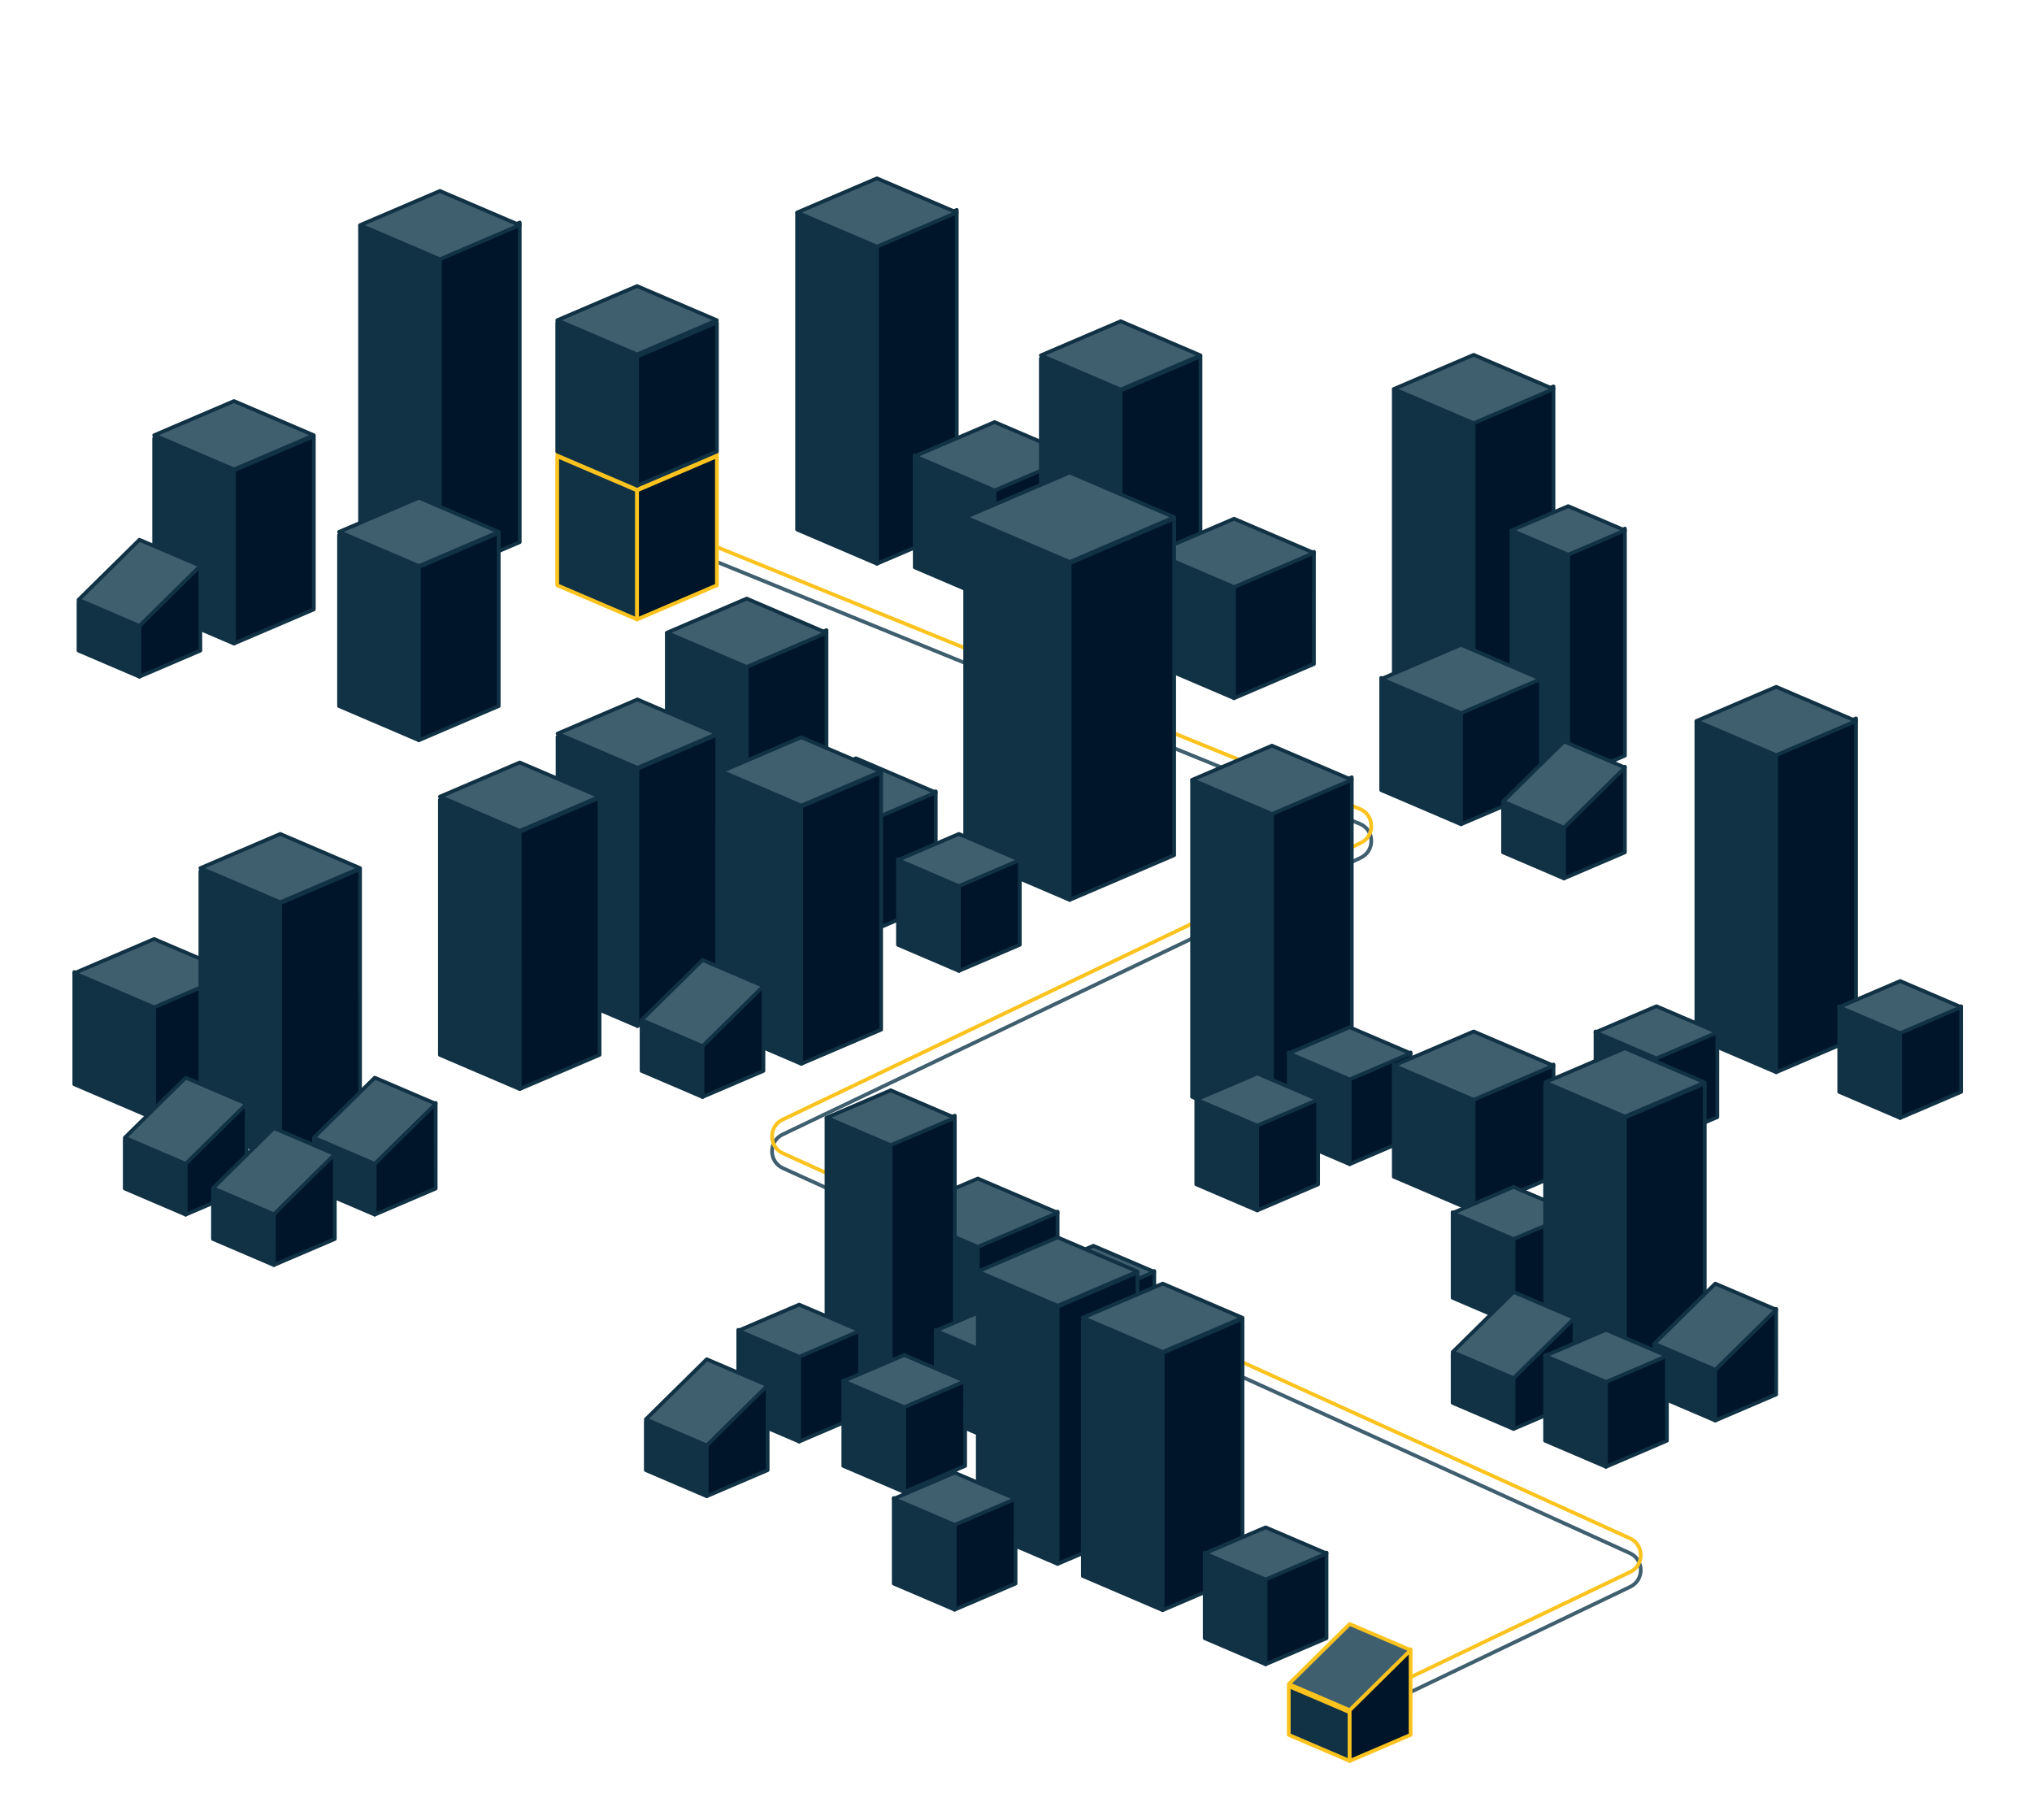 <svg width="547" height="490" viewBox="0 0 547 490" fill="none" xmlns="http://www.w3.org/2000/svg">
<path d="M185 148L366.035 221.738C370.055 223.375 370.223 229.004 366.308 230.878L210.667 305.373C206.837 307.206 206.891 312.678 210.757 314.435L438.749 418.068C442.614 419.824 442.669 425.294 438.84 427.129L376.5 457" stroke="#3F5F6F"/>
<path d="M185 144L366.035 217.738C370.055 219.375 370.223 225.004 366.308 226.878L210.667 301.373C206.837 303.206 206.891 308.678 210.757 310.435L438.749 414.068C442.614 415.824 442.669 421.294 438.84 423.129L376.5 453" stroke="#FCC31E"/>
<path d="M214.57 57.312L236.063 66.511V151.738L214.57 142.54V57.312Z" fill="#113245" stroke="#113245" stroke-linejoin="round"/>
<path d="M257.559 56.498L236.066 65.696V151.737L257.559 142.539V56.498Z" fill="#001529" stroke="#113245" stroke-linejoin="round"/>
<path d="M236.066 48L214.573 57.198L236.066 66.396L257.559 57.198L236.066 48Z" fill="#3F5F6F" stroke="#113245" stroke-linejoin="round"/>
<path d="M375.199 104.822L396.692 114.02V199.248L375.199 190.05V104.822Z" fill="#113245" stroke="#113245" stroke-linejoin="round"/>
<path d="M418.188 104.008L396.695 113.206V199.247L418.188 190.049V104.008Z" fill="#001529" stroke="#113245" stroke-linejoin="round"/>
<path d="M396.695 95.51L375.202 104.708L396.695 113.906L418.188 104.708L396.695 95.51Z" fill="#3F5F6F" stroke="#113245" stroke-linejoin="round"/>
<path d="M320.902 210.025L342.395 219.224V304.451L320.902 295.253V210.025Z" fill="#113245" stroke="#113245" stroke-linejoin="round"/>
<path d="M363.891 209.211L342.398 218.409V304.45L363.891 295.252V209.211Z" fill="#001529" stroke="#113245" stroke-linejoin="round"/>
<path d="M342.398 200.713L320.906 209.911L342.398 219.109L363.891 209.911L342.398 200.713Z" fill="#3F5F6F" stroke="#113245" stroke-linejoin="round"/>
<path d="M456.648 194.188L478.141 203.386V288.613L456.648 279.415V194.188Z" fill="#113245" stroke="#113245" stroke-linejoin="round"/>
<path d="M499.637 193.373L478.144 202.571V288.612L499.637 279.414V193.373Z" fill="#001529" stroke="#113245" stroke-linejoin="round"/>
<path d="M478.144 184.875L456.652 194.073L478.144 203.271L499.637 194.073L478.144 184.875Z" fill="#3F5F6F" stroke="#113245" stroke-linejoin="round"/>
<path d="M406.875 142.85L422.145 149.385V209.938L406.875 203.403V142.85Z" fill="#113245" stroke="#113245" stroke-linejoin="round"/>
<path d="M437.418 142.271L422.148 148.807V209.938L437.418 203.403V142.271Z" fill="#001529" stroke="#113245" stroke-linejoin="round"/>
<path d="M422.148 136.234L406.877 142.77L422.148 149.305L437.418 142.77L422.148 136.234Z" fill="#3F5F6F" stroke="#113245" stroke-linejoin="round"/>
<path d="M96.922 60.707L118.414 69.905V155.133L96.922 145.935V60.707Z" fill="#113245" stroke="#113245" stroke-linejoin="round"/>
<path d="M139.91 59.893L118.418 69.091V155.132L139.91 145.934V59.893Z" fill="#001529" stroke="#113245" stroke-linejoin="round"/>
<path d="M118.418 51.395L96.925 60.593L118.418 69.791L139.91 60.593L118.418 51.395Z" fill="#3F5F6F" stroke="#113245" stroke-linejoin="round"/>
<path d="M150 122.803L171.493 132.001L171.493 166.739L150 157.54L150 122.803Z" fill="#113245" stroke="#FCC31E" stroke-linejoin="round"/>
<path d="M192.988 122.803L171.496 132.001V166.739L192.988 157.54V122.803Z" fill="#001529" stroke="#FCC31E" stroke-linejoin="round"/>
<path d="M171.496 113L150.003 122.198L171.496 131.396L192.988 122.198L171.496 113Z" fill="#3F5F6F" stroke="#FCC31E" stroke-linejoin="round"/>
<path d="M150 86.803L171.493 96.001L171.493 130.739L150 121.54L150 86.803Z" fill="#113245" stroke="#113245" stroke-linejoin="round"/>
<path d="M192.988 86.803L171.496 96.001V130.739L192.988 121.54V86.803Z" fill="#001529" stroke="#113245" stroke-linejoin="round"/>
<path d="M171.496 77L150.003 86.198L171.496 95.396L192.988 86.198L171.496 77Z" fill="#3F5F6F" stroke="#113245" stroke-linejoin="round"/>
<path d="M246.242 122.51L267.735 131.708V161.917L246.242 152.719V122.51Z" fill="#113245" stroke="#113245" stroke-linejoin="round"/>
<path d="M289.23 122.51L267.738 131.708L267.736 161.917L289.229 152.719L289.23 122.51Z" fill="#001529" stroke="#113245" stroke-linejoin="round"/>
<path d="M267.738 113.609L246.245 122.808L267.738 132.006L289.23 122.808L267.738 113.609Z" fill="#3F5F6F" stroke="#113245" stroke-linejoin="round"/>
<path d="M208.914 213.006L230.407 222.204V252.413L208.914 243.215V213.006Z" fill="#113245" stroke="#113245" stroke-linejoin="round"/>
<path d="M251.902 213.006L230.41 222.204L230.408 252.413L251.901 243.215L251.902 213.006Z" fill="#001529" stroke="#113245" stroke-linejoin="round"/>
<path d="M230.41 204.105L208.917 213.304L230.41 222.502L251.902 213.304L230.41 204.105Z" fill="#3F5F6F" stroke="#113245" stroke-linejoin="round"/>
<path d="M346.922 283.297L363.323 290.316V313.37L346.922 306.35V283.297Z" fill="#113245" stroke="#113245" stroke-linejoin="round"/>
<path d="M379.727 283.297L363.325 290.316L363.324 313.369L379.725 306.35L379.727 283.297Z" fill="#001529" stroke="#113245" stroke-linejoin="round"/>
<path d="M363.325 276.504L346.924 283.523L363.325 290.542L379.727 283.523L363.325 276.504Z" fill="#3F5F6F" stroke="#113245" stroke-linejoin="round"/>
<path d="M322.031 295.74L338.433 302.76V325.813L322.031 318.794V295.74Z" fill="#113245" stroke="#113245" stroke-linejoin="round"/>
<path d="M354.836 295.74L338.435 302.76L338.433 325.813L354.835 318.794L354.836 295.74Z" fill="#001529" stroke="#113245" stroke-linejoin="round"/>
<path d="M338.435 288.947L322.033 295.967L338.435 302.986L354.836 295.967L338.435 288.947Z" fill="#3F5F6F" stroke="#113245" stroke-linejoin="round"/>
<path d="M495.109 270.854L511.511 277.873V300.926L495.109 293.907V270.854Z" fill="#113245" stroke="#113245" stroke-linejoin="round"/>
<path d="M527.914 270.854L511.513 277.873L511.511 300.926L527.913 293.907L527.914 270.854Z" fill="#001529" stroke="#113245" stroke-linejoin="round"/>
<path d="M511.513 264.061L495.111 271.08L511.513 278.099L527.914 271.08L511.513 264.061Z" fill="#3F5F6F" stroke="#113245" stroke-linejoin="round"/>
<path d="M20 261.648L41.493 270.847V301.056L20 291.858V261.648Z" fill="#113245" stroke="#113245" stroke-linejoin="round"/>
<path d="M62.988 261.648L41.496 270.847L41.494 301.056L62.987 291.858L62.988 261.648Z" fill="#001529" stroke="#113245" stroke-linejoin="round"/>
<path d="M41.496 252.748L20.003 261.946L41.496 271.144L62.988 261.946L41.496 252.748Z" fill="#3F5F6F" stroke="#113245" stroke-linejoin="round"/>
<path d="M375.199 286.535L396.692 295.733V325.943L375.199 316.745V286.535Z" fill="#113245" stroke="#113245" stroke-linejoin="round"/>
<path d="M418.188 286.535L396.695 295.733L396.693 325.943L418.186 316.744L418.188 286.535Z" fill="#001529" stroke="#113245" stroke-linejoin="round"/>
<path d="M396.695 277.635L375.202 286.833L396.695 296.031L418.188 286.833L396.695 277.635Z" fill="#3F5F6F" stroke="#113245" stroke-linejoin="round"/>
<path d="M371.805 182.465L393.297 191.663V221.872L371.805 212.674V182.465Z" fill="#113245" stroke="#113245" stroke-linejoin="round"/>
<path d="M414.793 182.465L393.3 191.663L393.299 221.872L414.791 212.674L414.793 182.465Z" fill="#001529" stroke="#113245" stroke-linejoin="round"/>
<path d="M393.3 173.564L371.808 182.763L393.3 191.961L414.793 182.763L393.3 173.564Z" fill="#3F5F6F" stroke="#113245" stroke-linejoin="round"/>
<path d="M241.719 326.127L263.211 335.325V365.535L241.719 356.336V326.127Z" fill="#113245" stroke="#113245" stroke-linejoin="round"/>
<path d="M284.707 326.127L263.214 335.325L263.213 365.534L284.705 356.336L284.707 326.127Z" fill="#001529" stroke="#113245" stroke-linejoin="round"/>
<path d="M263.214 317.227L241.722 326.425L263.214 335.623L284.707 326.425L263.214 317.227Z" fill="#3F5F6F" stroke="#113245" stroke-linejoin="round"/>
<path d="M41.492 117.986L62.985 127.184V173.231L41.492 164.033V117.986Z" fill="#113245" stroke="#113245" stroke-linejoin="round"/>
<path d="M84.481 117.42L62.988 126.618L62.988 173.23L84.481 164.032V117.42Z" fill="#001529" stroke="#113245" stroke-linejoin="round"/>
<path d="M62.988 107.953L41.495 117.151L62.988 126.349L84.481 117.151L62.988 107.953Z" fill="#3F5F6F" stroke="#113245" stroke-linejoin="round"/>
<path d="M91.266 144.004L112.758 153.202V199.248L91.266 190.05V144.004Z" fill="#113245" stroke="#113245" stroke-linejoin="round"/>
<path d="M134.254 143.437L112.761 152.636L112.761 199.248L134.254 190.049V143.437Z" fill="#001529" stroke="#113245" stroke-linejoin="round"/>
<path d="M112.761 133.971L91.269 143.169L112.761 152.367L134.254 143.169L112.761 133.971Z" fill="#3F5F6F" stroke="#113245" stroke-linejoin="round"/>
<path d="M179.5 170.434L200.993 179.632V264.859L179.5 255.661V170.434Z" fill="#113245" stroke="#113245" stroke-linejoin="round"/>
<path d="M222.488 169.619L200.996 178.817V264.859L222.488 255.66V169.619Z" fill="#001529" stroke="#113245" stroke-linejoin="round"/>
<path d="M200.996 161.121L179.503 170.319L200.996 179.517L222.488 170.319L200.996 161.121Z" fill="#3F5F6F" stroke="#113245" stroke-linejoin="round"/>
<path d="M222.484 300.955L239.758 308.348V376.847L222.484 369.454V300.955Z" fill="#113245" stroke="#113245" stroke-linejoin="round"/>
<path d="M257.035 300.301L239.761 307.694V376.847L257.035 369.454V300.301Z" fill="#001529" stroke="#113245" stroke-linejoin="round"/>
<path d="M239.761 293.471L222.487 300.863L239.761 308.256L257.035 300.863L239.761 293.471Z" fill="#3F5F6F" stroke="#113245" stroke-linejoin="round"/>
<path d="M198.73 357.957L215.132 364.976V388.03L198.73 381.01V357.957Z" fill="#113245" stroke="#113245" stroke-linejoin="round"/>
<path d="M231.535 357.957L215.134 364.976L215.133 388.03L231.534 381.01L231.535 357.957Z" fill="#001529" stroke="#113245" stroke-linejoin="round"/>
<path d="M215.134 351.164L198.732 358.183L215.134 365.203L231.535 358.183L215.134 351.164Z" fill="#3F5F6F" stroke="#113245" stroke-linejoin="round"/>
<path d="M277.914 342.119L294.315 349.138V372.192L277.914 365.173V342.119Z" fill="#113245" stroke="#113245" stroke-linejoin="round"/>
<path d="M310.719 342.119L294.317 349.138L294.316 372.192L310.717 365.172L310.719 342.119Z" fill="#001529" stroke="#113245" stroke-linejoin="round"/>
<path d="M294.317 335.326L277.916 342.345L294.317 349.365L310.719 342.345L294.317 335.326Z" fill="#3F5F6F" stroke="#113245" stroke-linejoin="round"/>
<path d="M280.18 96.494L301.672 105.692L301.673 174.363L280.18 165.165L280.18 96.494Z" fill="#113245" stroke="#113245" stroke-linejoin="round"/>
<path d="M323.168 95.928L301.675 105.126L301.674 174.362L323.166 165.164L323.168 95.928Z" fill="#001529" stroke="#113245" stroke-linejoin="round"/>
<path d="M301.675 86.461L280.183 95.659L301.675 104.857L323.168 95.659L301.675 86.461Z" fill="#3F5F6F" stroke="#113245" stroke-linejoin="round"/>
<path d="M251.898 357.957L268.3 364.976V388.03L251.898 381.01V357.957Z" fill="#113245" stroke="#113245" stroke-linejoin="round"/>
<path d="M284.703 357.957L268.302 364.976L268.3 388.03L284.702 381.01L284.703 357.957Z" fill="#001529" stroke="#113245" stroke-linejoin="round"/>
<path d="M268.302 351.164L251.9 358.183L268.302 365.203L284.703 358.183L268.302 351.164Z" fill="#3F5F6F" stroke="#113245" stroke-linejoin="round"/>
<path d="M227.012 371.531L243.413 378.551V401.604L227.012 394.585V371.531Z" fill="#113245" stroke="#113245" stroke-linejoin="round"/>
<path d="M259.816 371.531L243.415 378.551L243.414 401.604L259.815 394.585L259.816 371.531Z" fill="#001529" stroke="#113245" stroke-linejoin="round"/>
<path d="M243.415 364.738L227.014 371.758L243.415 378.777L259.816 371.758L243.415 364.738Z" fill="#3F5F6F" stroke="#113245" stroke-linejoin="round"/>
<path d="M391.039 326.283L407.44 333.302V356.356L391.039 349.337V326.283Z" fill="#113245" stroke="#113245" stroke-linejoin="round"/>
<path d="M423.844 326.283L407.442 333.302L407.441 356.356L423.842 349.336L423.844 326.283Z" fill="#001529" stroke="#113245" stroke-linejoin="round"/>
<path d="M407.442 319.49L391.041 326.51L407.442 333.529L423.844 326.51L407.442 319.49Z" fill="#3F5F6F" stroke="#113245" stroke-linejoin="round"/>
<path d="M310.719 148.527L332.211 157.725V187.935L310.719 178.737V148.527Z" fill="#113245" stroke="#113245" stroke-linejoin="round"/>
<path d="M353.707 148.527L332.214 157.725L332.213 187.935L353.705 178.737L353.707 148.527Z" fill="#001529" stroke="#113245" stroke-linejoin="round"/>
<path d="M332.214 139.627L310.722 148.825L332.214 158.023L353.707 148.825L332.214 139.627Z" fill="#3F5F6F" stroke="#113245" stroke-linejoin="round"/>
<path d="M429.5 277.641L445.901 284.66V307.713L429.5 300.694V277.641Z" fill="#113245" stroke="#113245" stroke-linejoin="round"/>
<path d="M462.305 277.641L445.903 284.66L445.902 307.713L462.303 300.694L462.305 277.641Z" fill="#001529" stroke="#113245" stroke-linejoin="round"/>
<path d="M445.903 270.848L429.502 277.867L445.903 284.886L462.305 277.867L445.903 270.848Z" fill="#3F5F6F" stroke="#113245" stroke-linejoin="round"/>
<path d="M263.211 343.098L284.704 352.296L284.704 420.966L263.212 411.768L263.211 343.098Z" fill="#113245" stroke="#113245" stroke-linejoin="round"/>
<path d="M306.199 342.531L284.707 351.729L284.705 420.965L306.197 411.767L306.199 342.531Z" fill="#001529" stroke="#113245" stroke-linejoin="round"/>
<path d="M284.707 333.064L263.214 342.263L284.707 351.461L306.199 342.263L284.707 333.064Z" fill="#3F5F6F" stroke="#113245" stroke-linejoin="round"/>
<path d="M415.922 292.193L437.414 301.392L437.415 370.062L415.923 360.864L415.922 292.193Z" fill="#113245" stroke="#113245" stroke-linejoin="round"/>
<path d="M458.91 291.627L437.418 300.825L437.416 370.061L458.908 360.863L458.91 291.627Z" fill="#001529" stroke="#113245" stroke-linejoin="round"/>
<path d="M437.418 282.16L415.925 291.358L437.418 300.556L458.91 291.358L437.418 282.16Z" fill="#3F5F6F" stroke="#113245" stroke-linejoin="round"/>
<path d="M150.09 198.303L171.582 207.501L171.583 276.171L150.091 266.973L150.09 198.303Z" fill="#113245" stroke="#113245" stroke-linejoin="round"/>
<path d="M193.078 197.736L171.586 206.934L171.584 276.17L193.076 266.972L193.078 197.736Z" fill="#001529" stroke="#113245" stroke-linejoin="round"/>
<path d="M171.586 188.27L150.093 197.468L171.586 206.666L193.078 197.468L171.586 188.27Z" fill="#3F5F6F" stroke="#113245" stroke-linejoin="round"/>
<path d="M194.207 208.484L215.7 217.683L215.7 286.353L194.208 277.155L194.207 208.484Z" fill="#113245" stroke="#113245" stroke-linejoin="round"/>
<path d="M237.195 207.918L215.703 217.116L215.701 286.352L237.194 277.154L237.195 207.918Z" fill="#001529" stroke="#113245" stroke-linejoin="round"/>
<path d="M215.703 198.451L194.21 207.649L215.703 216.847L237.195 207.649L215.703 198.451Z" fill="#3F5F6F" stroke="#113245" stroke-linejoin="round"/>
<path d="M259.816 140.314L287.947 152.354L287.948 242.233L259.817 230.194L259.816 140.314Z" fill="#113245" stroke="#113245" stroke-linejoin="round"/>
<path d="M316.082 139.574L287.951 151.613L287.949 242.233L316.08 230.194L316.082 139.574Z" fill="#001529" stroke="#113245" stroke-linejoin="round"/>
<path d="M287.951 127.184L259.821 139.223L287.951 151.262L316.082 139.223L287.951 127.184Z" fill="#3F5F6F" stroke="#113245" stroke-linejoin="round"/>
<path d="M53.938 234.502L75.43 243.7L75.431 312.371L53.938 303.172L53.938 234.502Z" fill="#113245" stroke="#113245" stroke-linejoin="round"/>
<path d="M96.926 233.936L75.433 243.134L75.431 312.37L96.924 303.172L96.926 233.936Z" fill="#001529" stroke="#113245" stroke-linejoin="round"/>
<path d="M75.433 224.469L53.941 233.667L75.433 242.865L96.926 233.667L75.433 224.469Z" fill="#3F5F6F" stroke="#113245" stroke-linejoin="round"/>
<path d="M291.492 355.541L312.985 364.739L312.986 433.41L291.493 424.211L291.492 355.541Z" fill="#113245" stroke="#113245" stroke-linejoin="round"/>
<path d="M334.48 354.975L312.988 364.173L312.986 433.409L334.479 424.211L334.48 354.975Z" fill="#001529" stroke="#113245" stroke-linejoin="round"/>
<path d="M312.988 345.508L291.495 354.706L312.988 363.904L334.48 354.706L312.988 345.508Z" fill="#3F5F6F" stroke="#113245" stroke-linejoin="round"/>
<path d="M118.414 215.271L139.907 224.47L139.907 293.14L118.415 283.942L118.414 215.271Z" fill="#113245" stroke="#113245" stroke-linejoin="round"/>
<path d="M161.402 214.705L139.91 223.903L139.908 293.139L161.401 283.941L161.402 214.705Z" fill="#001529" stroke="#113245" stroke-linejoin="round"/>
<path d="M139.91 205.238L118.417 214.436L139.91 223.635L161.402 214.436L139.91 205.238Z" fill="#3F5F6F" stroke="#113245" stroke-linejoin="round"/>
<path d="M241.719 231.262L258.12 238.281V261.334L241.719 254.315V231.262Z" fill="#113245" stroke="#113245" stroke-linejoin="round"/>
<path d="M274.523 231.262L258.122 238.281L258.121 261.334L274.522 254.315L274.523 231.262Z" fill="#001529" stroke="#113245" stroke-linejoin="round"/>
<path d="M258.122 224.469L241.721 231.488L258.122 238.507L274.523 231.488L258.122 224.469Z" fill="#3F5F6F" stroke="#113245" stroke-linejoin="round"/>
<path d="M324.297 417.91L340.698 424.929V447.983L324.297 440.964V417.91Z" fill="#113245" stroke="#113245" stroke-linejoin="round"/>
<path d="M357.102 417.91L340.7 424.929L340.699 447.983L357.1 440.963L357.102 417.91Z" fill="#001529" stroke="#113245" stroke-linejoin="round"/>
<path d="M340.7 411.117L324.299 418.136L340.7 425.156L357.102 418.136L340.7 411.117Z" fill="#3F5F6F" stroke="#113245" stroke-linejoin="round"/>
<path d="M240.586 403.205L256.987 410.224V433.278L240.586 426.258V403.205Z" fill="#113245" stroke="#113245" stroke-linejoin="round"/>
<path d="M273.391 403.205L256.989 410.224L256.988 433.278L273.389 426.258L273.391 403.205Z" fill="#001529" stroke="#113245" stroke-linejoin="round"/>
<path d="M256.989 396.412L240.588 403.431L256.989 410.451L273.391 403.431L256.989 396.412Z" fill="#3F5F6F" stroke="#113245" stroke-linejoin="round"/>
<path d="M173.844 382.605L190.245 389.625L190.245 402.735L173.844 395.715L173.844 382.605Z" fill="#113245" stroke="#113245" stroke-linejoin="round"/>
<path d="M206.648 372.662L190.247 389.059L190.246 402.735L206.647 395.715L206.648 372.662Z" fill="#001529" stroke="#113245" stroke-linejoin="round"/>
<path d="M190.247 365.869L173.846 382.04L190.247 389.059L206.648 372.888L190.247 365.869Z" fill="#3F5F6F" stroke="#113245" stroke-linejoin="round"/>
<path d="M33.578 306.814L49.98 313.834L49.98 326.944L33.578 319.924L33.578 306.814Z" fill="#113245" stroke="#113245" stroke-linejoin="round"/>
<path d="M66.383 296.871L49.981 313.268L49.98 326.944L66.382 319.924L66.383 296.871Z" fill="#001529" stroke="#113245" stroke-linejoin="round"/>
<path d="M49.981 290.078L33.58 306.249L49.981 313.268L66.383 297.097L49.981 290.078Z" fill="#3F5F6F" stroke="#113245" stroke-linejoin="round"/>
<path d="M172.711 275.141L189.112 282.16L189.112 295.27L172.711 288.251L172.711 275.141Z" fill="#113245" stroke="#113245" stroke-linejoin="round"/>
<path d="M205.516 265.197L189.114 281.594L189.113 295.27L205.514 288.251L205.516 265.197Z" fill="#001529" stroke="#113245" stroke-linejoin="round"/>
<path d="M189.114 258.404L172.713 274.575L189.114 281.594L205.516 265.424L189.114 258.404Z" fill="#3F5F6F" stroke="#113245" stroke-linejoin="round"/>
<path d="M445.336 362.244L461.737 369.263L461.737 382.373L445.336 375.354L445.336 362.244Z" fill="#113245" stroke="#113245" stroke-linejoin="round"/>
<path d="M478.141 352.301L461.739 368.698L461.738 382.373L478.139 375.354L478.141 352.301Z" fill="#001529" stroke="#113245" stroke-linejoin="round"/>
<path d="M461.739 345.508L445.338 361.678L461.739 368.698L478.141 352.527L461.739 345.508Z" fill="#3F5F6F" stroke="#113245" stroke-linejoin="round"/>
<path d="M404.609 216.318L421.011 223.338L421.011 236.448L404.609 229.428L404.609 216.318Z" fill="#113245" stroke="#113245" stroke-linejoin="round"/>
<path d="M437.414 206.375L421.013 222.772L421.011 236.448L437.413 229.428L437.414 206.375Z" fill="#001529" stroke="#113245" stroke-linejoin="round"/>
<path d="M421.013 199.582L404.611 215.752L421.013 222.772L437.414 206.601L421.013 199.582Z" fill="#3F5F6F" stroke="#113245" stroke-linejoin="round"/>
<path d="M21.133 162.02L37.534 169.039L37.534 182.149L21.133 175.129L21.133 162.02Z" fill="#113245" stroke="#113245" stroke-linejoin="round"/>
<path d="M53.938 152.076L37.536 168.473L37.535 182.149L53.936 175.129L53.938 152.076Z" fill="#001529" stroke="#113245" stroke-linejoin="round"/>
<path d="M37.536 145.283L21.135 161.454L37.536 168.473L53.938 152.302L37.536 145.283Z" fill="#3F5F6F" stroke="#113245" stroke-linejoin="round"/>
<path d="M84.481 306.814L100.882 313.834L100.882 326.944L84.481 319.924L84.481 306.814Z" fill="#113245" stroke="#113245" stroke-linejoin="round"/>
<path d="M117.285 296.871L100.884 313.268L100.883 326.944L117.284 319.924L117.285 296.871Z" fill="#001529" stroke="#113245" stroke-linejoin="round"/>
<path d="M100.884 290.078L84.482 306.249L100.884 313.268L117.285 297.097L100.884 290.078Z" fill="#3F5F6F" stroke="#113245" stroke-linejoin="round"/>
<path d="M57.328 320.389L73.73 327.408L73.73 340.518L57.328 333.499L57.328 320.389Z" fill="#113245" stroke="#113245" stroke-linejoin="round"/>
<path d="M90.133 310.445L73.731 326.842L73.73 340.518L90.132 333.499L90.133 310.445Z" fill="#001529" stroke="#113245" stroke-linejoin="round"/>
<path d="M73.731 303.652L57.33 319.823L73.731 326.842L90.133 310.672L73.731 303.652Z" fill="#3F5F6F" stroke="#113245" stroke-linejoin="round"/>
<path d="M391.039 364.506L407.44 371.525L407.44 384.635L391.039 377.616L391.039 364.506Z" fill="#113245" stroke="#113245" stroke-linejoin="round"/>
<path d="M423.844 354.562L407.442 370.96L407.441 384.635L423.842 377.616L423.844 354.562Z" fill="#001529" stroke="#113245" stroke-linejoin="round"/>
<path d="M407.442 347.77L391.041 363.94L407.442 370.959L423.844 354.789L407.442 347.77Z" fill="#3F5F6F" stroke="#113245" stroke-linejoin="round"/>
<path d="M415.922 364.744L432.323 371.763V394.817L415.922 387.798V364.744Z" fill="#113245" stroke="#113245" stroke-linejoin="round"/>
<path d="M448.727 364.744L432.325 371.763L432.324 394.817L448.725 387.797L448.727 364.744Z" fill="#001529" stroke="#113245" stroke-linejoin="round"/>
<path d="M432.325 357.951L415.924 364.97L432.325 371.99L448.727 364.97L432.325 357.951Z" fill="#3F5F6F" stroke="#113245" stroke-linejoin="round"/>
<path d="M346.922 453.871L363.323 460.89L363.323 474L346.922 466.981L346.922 453.871Z" fill="#113245" stroke="#FCC31E" stroke-linejoin="round"/>
<path d="M379.727 443.928L363.325 460.325L363.324 474L379.725 466.981L379.727 443.928Z" fill="#001529" stroke="#FCC31E" stroke-linejoin="round"/>
<path d="M363.325 437.135L346.924 453.305L363.325 460.324L379.727 444.154L363.325 437.135Z" fill="#3F5F6F" stroke="#FCC31E" stroke-linejoin="round"/>
</svg>
